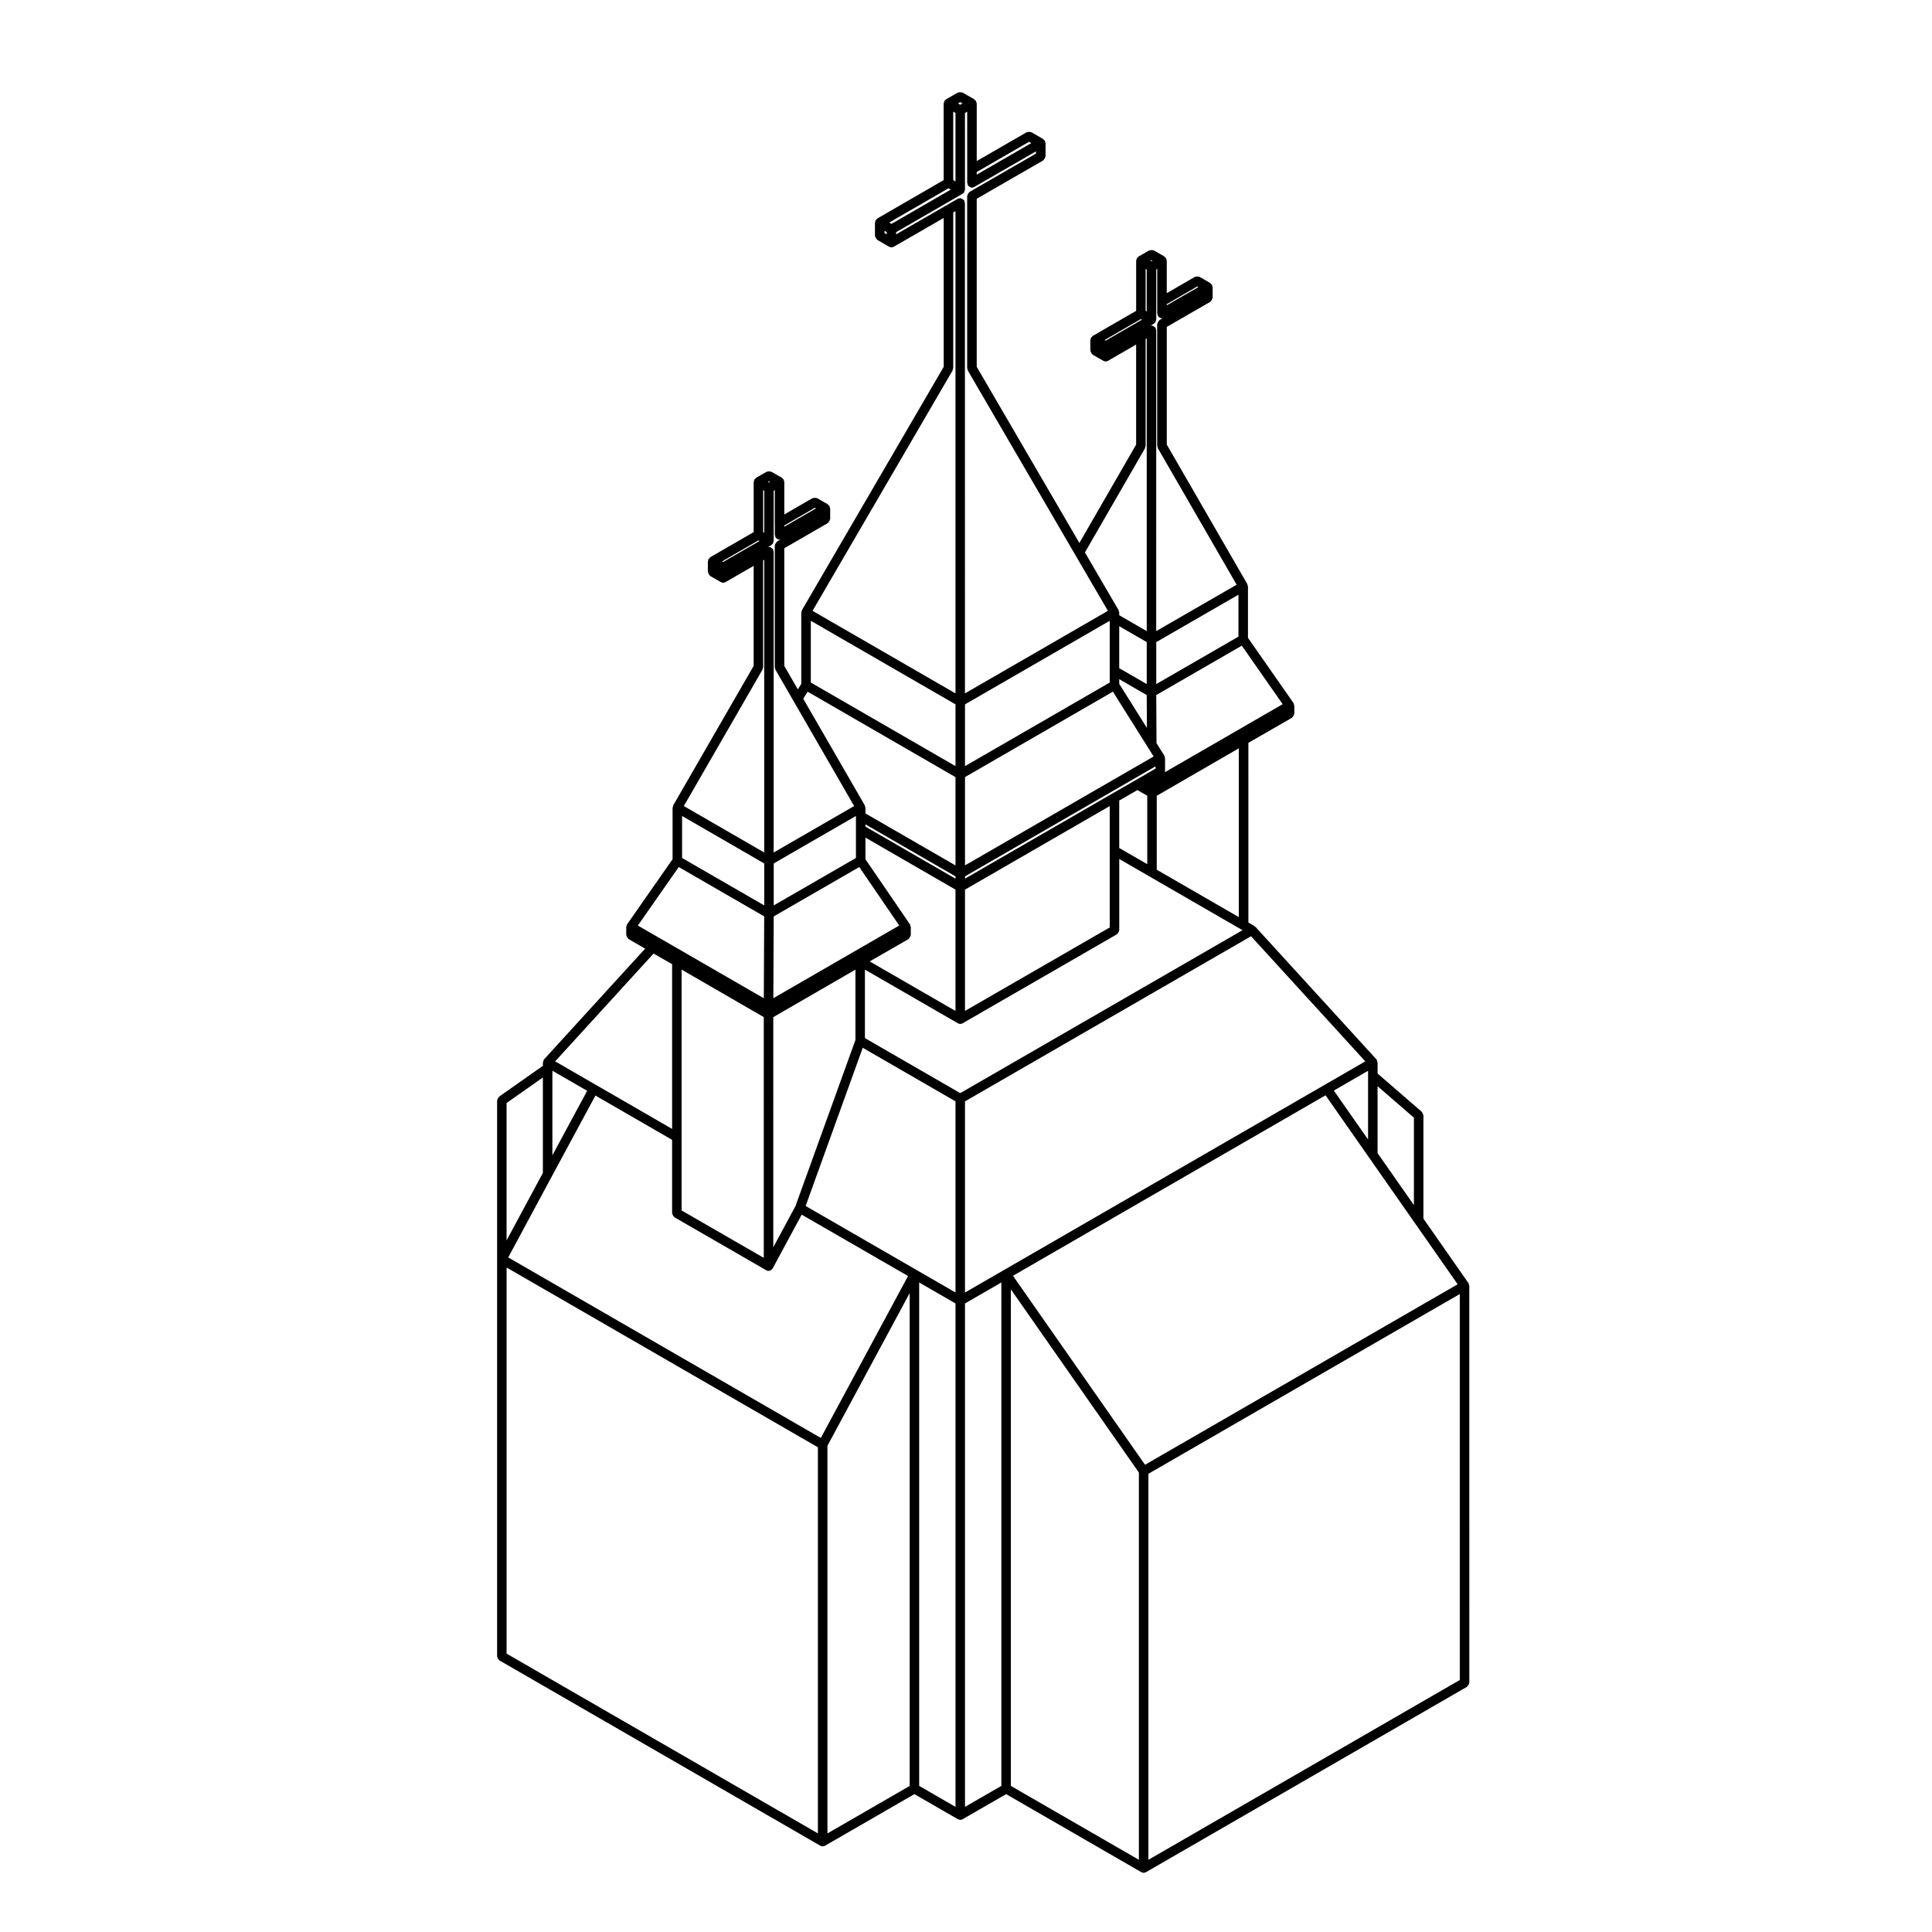 <?xml version="1.0" encoding="UTF-8"?>
<!-- Uploaded to: SVG Repo, www.svgrepo.com, Generator: SVG Repo Mixer Tools -->
<svg fill="#000000" width="800px" height="800px" version="1.1" viewBox="144 144 512 512" xmlns="http://www.w3.org/2000/svg">
 <path d="m275.97 583.53c0.086 0.145 0.152 0.273 0.289 0.371 0.047 0.035 0.051 0.105 0.105 0.133l85.023 49.098h0.004c0.191 0.105 0.406 0.168 0.625 0.168 0.215 0 0.434-0.059 0.625-0.168h0.004l23.68-13.668 11.523 6.648c0.191 0.105 0.406 0.168 0.629 0.168 0.223 0 0.434-0.059 0.625-0.168h0.004l11.527-6.648 35.816 20.672c0.191 0.109 0.406 0.172 0.629 0.172 0.215 0 0.434-0.059 0.621-0.172h0.012l85.039-49.102c0.055-0.031 0.059-0.102 0.105-0.133 0.133-0.105 0.203-0.227 0.289-0.371 0.086-0.141 0.156-0.262 0.176-0.422 0.012-0.059 0.066-0.102 0.066-0.156l-0.004-105.2c0-0.117-0.098-0.195-0.121-0.309-0.023-0.109 0.016-0.223-0.047-0.324-0.012-0.016-0.035-0.016-0.047-0.031-0.012-0.02 0-0.039-0.016-0.059l-11.926-17.074v-27.348c0-0.02-0.016-0.031-0.016-0.051-0.004-0.156-0.109-0.289-0.18-0.434-0.07-0.152-0.098-0.312-0.215-0.434-0.012-0.012-0.012-0.031-0.02-0.039l-11.719-10.156v-2.922c0-0.121-0.102-0.195-0.125-0.312-0.031-0.105 0.02-0.223-0.039-0.316-0.031-0.051-0.086-0.051-0.109-0.09-0.023-0.039-0.016-0.102-0.051-0.133l-32.012-35.066c-0.051-0.055-0.125-0.039-0.18-0.086s-0.059-0.121-0.121-0.156l-1.598-0.926-0.004-47.629 11.539-6.637c0.059-0.031 0.059-0.102 0.105-0.137 0.133-0.102 0.195-0.223 0.289-0.367 0.086-0.145 0.152-0.262 0.176-0.43 0.012-0.059 0.066-0.102 0.066-0.16v-2.106c0-0.121-0.098-0.195-0.125-0.309-0.023-0.105 0.016-0.223-0.047-0.324-0.012-0.016-0.031-0.016-0.039-0.035-0.016-0.016 0-0.039-0.016-0.055l-12.051-17.254v-13.621c0-0.117-0.098-0.191-0.121-0.301-0.031-0.109 0.016-0.227-0.047-0.328h-0.004l-21.348-36.969v-31.191l11.523-6.641c0.055-0.031 0.059-0.102 0.105-0.137 0.133-0.102 0.203-0.223 0.281-0.367 0.09-0.145 0.156-0.266 0.18-0.434 0.004-0.055 0.066-0.098 0.066-0.156l-0.004-2.805c0-0.059-0.055-0.098-0.066-0.152-0.016-0.109-0.035-0.203-0.086-0.301-0.02-0.059 0.012-0.121-0.02-0.176-0.031-0.055-0.102-0.055-0.137-0.105-0.07-0.09-0.125-0.152-0.215-0.215-0.051-0.035-0.051-0.105-0.105-0.133l-2.801-1.637c-0.059-0.031-0.117 0-0.172-0.023-0.156-0.066-0.301-0.066-0.469-0.066s-0.309 0-0.457 0.059c-0.055 0.023-0.117-0.004-0.172 0.023l-7.457 4.328v-8.629c0-0.059-0.055-0.102-0.059-0.156-0.02-0.117-0.039-0.203-0.086-0.309-0.023-0.055 0.004-0.117-0.023-0.172-0.031-0.051-0.102-0.055-0.137-0.105-0.07-0.09-0.125-0.152-0.215-0.215-0.051-0.039-0.051-0.105-0.105-0.137l-2.785-1.605c-0.059-0.031-0.117 0-0.172-0.02-0.152-0.066-0.293-0.059-0.457-0.059-0.168 0-0.312-0.004-0.465 0.059-0.059 0.02-0.117-0.004-0.168 0.02l-2.805 1.605c-0.055 0.031-0.059 0.102-0.105 0.137-0.098 0.07-0.152 0.133-0.227 0.223-0.035 0.047-0.105 0.051-0.133 0.105-0.023 0.055 0 0.109-0.02 0.172-0.051 0.105-0.07 0.191-0.086 0.301-0.012 0.059-0.066 0.102-0.066 0.16v13.305l-11.508 6.648c-0.055 0.031-0.055 0.102-0.105 0.133-0.09 0.07-0.152 0.133-0.227 0.223-0.035 0.051-0.105 0.051-0.133 0.105-0.023 0.055 0 0.109-0.023 0.168-0.039 0.105-0.066 0.191-0.082 0.301-0.012 0.059-0.066 0.098-0.066 0.156v2.805c0 0.059 0.055 0.102 0.066 0.16 0.023 0.168 0.098 0.281 0.176 0.43 0.09 0.145 0.152 0.266 0.289 0.367 0.051 0.035 0.051 0.105 0.105 0.137l2.805 1.605c0.191 0.105 0.406 0.168 0.625 0.168 0.223 0 0.438-0.059 0.625-0.172h0.004l7.445-4.301v26.512l-15.039 26.07-27.207-46.68v-44.535l17.602-10.152c0.055-0.031 0.059-0.102 0.105-0.137 0.133-0.102 0.195-0.223 0.289-0.367 0.086-0.145 0.156-0.266 0.176-0.434 0.012-0.055 0.066-0.098 0.066-0.156l0.004-3.496c0-0.059-0.055-0.102-0.066-0.156-0.016-0.109-0.039-0.203-0.086-0.301-0.023-0.055 0.012-0.117-0.023-0.172-0.031-0.051-0.098-0.055-0.133-0.105-0.07-0.09-0.125-0.152-0.223-0.223-0.047-0.035-0.051-0.105-0.102-0.137l-3.109-1.797c-0.055-0.031-0.109 0-0.168-0.02-0.156-0.066-0.297-0.066-0.469-0.066-0.168 0-0.309 0-0.457 0.066-0.059 0.02-0.117-0.012-0.168 0.02l-13.238 7.637 0.004-15.277c0-0.059-0.055-0.102-0.066-0.156-0.016-0.117-0.039-0.207-0.086-0.312-0.035-0.055-0.004-0.109-0.035-0.164-0.031-0.051-0.098-0.055-0.133-0.102-0.07-0.09-0.133-0.152-0.223-0.215-0.047-0.039-0.051-0.105-0.105-0.137l-3.109-1.789c-0.055-0.031-0.117 0-0.172-0.02-0.156-0.066-0.297-0.059-0.465-0.059-0.168 0-0.309-0.004-0.457 0.059-0.055 0.02-0.109-0.004-0.168 0.02l-3.117 1.789c-0.055 0.031-0.059 0.102-0.105 0.137-0.09 0.07-0.156 0.125-0.223 0.215-0.035 0.047-0.105 0.051-0.137 0.105-0.031 0.055 0 0.117-0.023 0.172-0.047 0.105-0.066 0.191-0.082 0.301-0.012 0.059-0.066 0.102-0.066 0.16l0.008 20.32-17.582 10.172c-0.051 0.031-0.055 0.098-0.102 0.133-0.098 0.07-0.156 0.133-0.223 0.223-0.035 0.047-0.105 0.051-0.137 0.105-0.031 0.055 0 0.117-0.02 0.172-0.047 0.105-0.066 0.191-0.082 0.301-0.012 0.059-0.066 0.098-0.066 0.156v3.496c0 0.059 0.055 0.098 0.066 0.156 0.02 0.168 0.098 0.289 0.18 0.43 0.086 0.141 0.145 0.266 0.281 0.367 0.047 0.035 0.051 0.105 0.105 0.137l3.109 1.805h0.004c0.191 0.105 0.402 0.168 0.625 0.168 0.215 0 0.434-0.055 0.625-0.168h0.004l13.219-7.621v39.457l-37.574 64.488c-0.059 0.102-0.016 0.211-0.047 0.324-0.031 0.109-0.125 0.188-0.125 0.309v18.906l-0.91 1.449-3.586-6.211v-31.188l11.527-6.664c0.051-0.031 0.055-0.098 0.102-0.133 0.137-0.105 0.203-0.227 0.289-0.371 0.086-0.145 0.156-0.262 0.176-0.43 0.012-0.059 0.066-0.098 0.066-0.156v-2.801c0-0.059-0.055-0.102-0.066-0.156-0.016-0.109-0.039-0.203-0.086-0.301-0.02-0.055 0.004-0.117-0.02-0.172-0.031-0.051-0.102-0.055-0.133-0.105-0.07-0.09-0.133-0.152-0.223-0.223-0.047-0.035-0.051-0.105-0.105-0.137l-2.805-1.621c-0.055-0.031-0.117 0-0.176-0.023-0.152-0.066-0.293-0.059-0.457-0.059-0.168 0-0.301 0-0.453 0.059-0.055 0.02-0.117-0.012-0.172 0.02l-7.461 4.316v-8.625c0-0.059-0.059-0.102-0.066-0.16-0.016-0.109-0.035-0.195-0.082-0.301-0.02-0.055 0.004-0.109-0.02-0.168-0.031-0.055-0.102-0.055-0.137-0.105-0.07-0.098-0.137-0.156-0.227-0.227-0.047-0.035-0.051-0.105-0.105-0.137l-2.805-1.602c-0.051-0.031-0.109 0-0.16-0.02-0.156-0.066-0.297-0.059-0.465-0.059s-0.309-0.004-0.457 0.059c-0.051 0.02-0.109-0.004-0.16 0.02l-2.801 1.602c-0.055 0.031-0.055 0.102-0.105 0.137-0.09 0.07-0.156 0.133-0.227 0.223-0.035 0.051-0.105 0.051-0.137 0.105-0.031 0.051 0 0.109-0.02 0.168-0.047 0.105-0.066 0.191-0.082 0.301-0.012 0.059-0.066 0.102-0.066 0.16v13.312l-11.508 6.648c-0.051 0.031-0.055 0.102-0.102 0.133-0.098 0.07-0.156 0.137-0.227 0.227-0.035 0.047-0.105 0.051-0.137 0.105-0.031 0.051 0 0.109-0.02 0.168-0.047 0.105-0.066 0.191-0.082 0.301-0.012 0.059-0.066 0.098-0.066 0.156v2.805c0 0.059 0.055 0.102 0.066 0.16 0.02 0.168 0.098 0.281 0.176 0.43 0.082 0.145 0.152 0.266 0.289 0.367 0.051 0.035 0.051 0.105 0.105 0.137l2.805 1.602c0.191 0.105 0.402 0.168 0.625 0.168 0.223 0 0.434-0.059 0.629-0.172l7.445-4.301v26.512l-21.316 36.953c-0.059 0.102-0.016 0.211-0.047 0.324-0.031 0.109-0.125 0.188-0.125 0.309v13.645l-12.051 17.254c-0.012 0.016 0 0.039-0.012 0.055s-0.035 0.016-0.047 0.035c-0.059 0.102-0.016 0.211-0.047 0.324-0.031 0.109-0.125 0.188-0.125 0.309v2.102c0 0.059 0.055 0.102 0.066 0.156 0.02 0.168 0.098 0.281 0.18 0.43 0.086 0.145 0.145 0.266 0.281 0.367 0.047 0.035 0.051 0.105 0.105 0.137l4.375 2.535-26.766 29.32c-0.035 0.035-0.016 0.098-0.047 0.133-0.031 0.039-0.09 0.039-0.117 0.09-0.059 0.102-0.016 0.215-0.039 0.324-0.031 0.105-0.125 0.188-0.125 0.309v0.875l-11.602 8.168c-0.035 0.023-0.031 0.07-0.059 0.102-0.125 0.105-0.172 0.246-0.25 0.395-0.074 0.145-0.168 0.266-0.176 0.434-0.004 0.039-0.047 0.066-0.047 0.105v147.3c0 0.059 0.055 0.102 0.066 0.156 0.004 0.164 0.074 0.285 0.152 0.426zm2.277-147.22 9.617-6.769v25.297l-9.617 17.887zm69.539-164.75 0.273 0.156-0.273 0.156-0.273-0.156zm12.152 7.008 0.293 0.172-8.379 4.836v-0.324zm-10.605 3.957v3.231c0 0.121 0.098 0.195 0.125 0.309 0.023 0.105-0.016 0.223 0.039 0.324 0.035 0.066 0.105 0.098 0.156 0.156 0.051 0.059 0.098 0.102 0.152 0.152 0.227 0.191 0.488 0.324 0.781 0.324 0.109 0 0.215-0.055 0.324-0.09l-0.953 0.555c-0.055 0.031-0.055 0.098-0.105 0.133-0.133 0.105-0.203 0.227-0.289 0.371s-0.156 0.262-0.176 0.43c-0.004 0.059-0.066 0.098-0.066 0.156v32.25c0 0.121 0.098 0.195 0.125 0.309 0.023 0.105-0.016 0.223 0.039 0.324l4.805 8.316 16.066 27.836-21.328 12.312 0.004-79.75c0-0.117-0.098-0.195-0.125-0.301-0.023-0.105 0.016-0.223-0.039-0.324-0.031-0.055-0.102-0.055-0.137-0.105-0.105-0.137-0.227-0.207-0.379-0.289-0.141-0.086-0.262-0.156-0.422-0.176-0.059-0.012-0.098-0.066-0.156-0.066-0.117 0-0.195 0.098-0.301 0.125-0.031 0.004-0.066 0-0.098 0.012l1.02-0.586 0.012-0.004c0.004-0.004 0.004-0.012 0.012-0.016 0.055-0.031 0.09-0.098 0.137-0.137 0.059-0.051 0.105-0.098 0.156-0.156 0.051-0.055 0.117-0.086 0.156-0.152 0.031-0.051 0-0.109 0.02-0.168 0.047-0.105 0.07-0.191 0.086-0.309 0.004-0.059 0.066-0.098 0.066-0.156v-13.316l0.289-0.168-0.008 8.645zm49.141-111.46 0.598 0.344-0.598 0.348-0.605-0.348zm18.23 10.52 0.594 0.344-14.461 8.344 0.004-0.688zm-19.492-7.644v18.133l-0.598-0.348v-18.133zm-1.859 19.961 0.605 0.352-15.707 9.074-0.598-0.348zm-16.953 11.273 0.59 0.336v0.59l-0.59-0.344zm3.109 0.336 17.582-10.156 0.012-0.004c0.004-0.004 0.004-0.012 0.012-0.016 0.055-0.031 0.09-0.098 0.137-0.137 0.059-0.051 0.105-0.098 0.156-0.156 0.047-0.055 0.109-0.086 0.152-0.152 0.031-0.051 0-0.109 0.02-0.168 0.047-0.105 0.066-0.191 0.082-0.309 0.012-0.059 0.066-0.098 0.066-0.156l-0.004-20.316 0.59-0.344v18.855c0 0.121 0.098 0.195 0.125 0.309 0.023 0.105-0.016 0.223 0.039 0.324 0.035 0.066 0.105 0.098 0.156 0.156 0.051 0.059 0.098 0.102 0.152 0.152 0.227 0.191 0.488 0.324 0.781 0.324 0.211 0 0.43-0.055 0.629-0.172l16.344-9.43v0.594l-17.602 10.152c-0.055 0.031-0.059 0.102-0.105 0.137-0.133 0.102-0.203 0.223-0.281 0.367-0.086 0.145-0.156 0.266-0.18 0.434-0.004 0.055-0.066 0.098-0.066 0.156v45.605c0 0.121 0.098 0.203 0.125 0.309 0.031 0.109-0.016 0.223 0.047 0.328l28.477 48.848 8.652 14.836-37.887 21.879-0.008-129.99c0-0.121-0.098-0.195-0.125-0.309-0.031-0.109 0.016-0.223-0.047-0.324-0.031-0.051-0.098-0.055-0.133-0.102-0.105-0.137-0.227-0.207-0.379-0.293-0.141-0.082-0.262-0.156-0.422-0.176-0.059-0.004-0.098-0.066-0.156-0.066-0.117 0-0.195 0.098-0.301 0.125-0.109 0.023-0.227-0.016-0.328 0.047l-3.113 1.805-13.219 7.621v-0.586zm67.637 7.394 0.277 0.16-0.277 0.16-0.277-0.156zm12.141 7.004 0.297 0.172-8.383 4.828v-0.309zm-10.609 3.969v3.215c0 0.117 0.102 0.191 0.125 0.301 0.031 0.109-0.02 0.227 0.039 0.328 0.039 0.07 0.109 0.102 0.16 0.156 0.047 0.055 0.09 0.102 0.145 0.145 0.23 0.191 0.492 0.324 0.781 0.324 0.102 0 0.195-0.055 0.293-0.074l-0.922 0.527c-0.051 0.031-0.055 0.102-0.105 0.137-0.133 0.102-0.195 0.223-0.281 0.367-0.086 0.145-0.156 0.266-0.176 0.434-0.012 0.055-0.07 0.098-0.07 0.156v32.258c0 0.121 0.102 0.195 0.125 0.309 0.031 0.105-0.016 0.223 0.047 0.324l20.887 36.172-21.32 12.297 0.004-79.75c0-0.117-0.102-0.195-0.125-0.309-0.023-0.109 0.016-0.223-0.047-0.328-0.031-0.051-0.102-0.055-0.133-0.105-0.105-0.133-0.227-0.203-0.371-0.281-0.145-0.082-0.266-0.156-0.434-0.176-0.055-0.004-0.09-0.066-0.145-0.066-0.117 0-0.195 0.098-0.309 0.125-0.02 0.004-0.039 0-0.059 0.004l0.977-0.562h0.004l0.012-0.004s0-0.012 0.012-0.012c0.055-0.035 0.09-0.102 0.137-0.141 0.059-0.051 0.105-0.098 0.156-0.156 0.047-0.055 0.109-0.086 0.152-0.152 0.031-0.051 0-0.109 0.023-0.168 0.039-0.105 0.066-0.191 0.082-0.309 0.012-0.059 0.07-0.098 0.07-0.156v-13.301l0.266-0.156-0.004 8.629zm-160.29 203.88 9.219 5.316-9.219 17.094zm-0.148 27.996 11.551-21.422 20.324 11.742v19.441c0 0.066 0.055 0.102 0.066 0.156 0.02 0.168 0.098 0.289 0.176 0.434 0.082 0.145 0.152 0.266 0.289 0.367 0.047 0.035 0.051 0.105 0.102 0.133l24.293 14.016c0.004 0.004 0.016 0.004 0.02 0.004 0.004 0.004 0.004 0.012 0.012 0.016 0.191 0.105 0.398 0.152 0.598 0.152 0.223 0 0.438-0.059 0.629-0.172 0.066-0.035 0.102-0.105 0.156-0.152 0.059-0.051 0.105-0.098 0.152-0.152 0.047-0.055 0.117-0.09 0.156-0.152v-0.016c0.004-0.012 0.012-0.016 0.016-0.02l7.672-14.238 28.188 16.27-23.113 42.914-82.84-47.84zm34.52-95.508 21.77 12.582v11.117l-21.77-12.57zm21.77-86.191v11.133l-0.281-0.16v-11.133zm12.344 34.461 38.344 22.148v16.367l-38.344-22.152zm113.33 4.195-21.785 12.582v-11.125l21.785-12.566zm0.73 77.602 0.344 0.203-74.801 43.176-25.262-14.582v-18.148l24.633 14.219c0.191 0.105 0.406 0.168 0.629 0.168s0.434-0.055 0.625-0.16c0-0.004 0.004 0 0.004-0.004l40.875-23.574c0.055-0.031 0.059-0.102 0.105-0.137 0.133-0.102 0.195-0.223 0.289-0.367 0.086-0.145 0.156-0.266 0.176-0.434 0.012-0.055 0.066-0.098 0.066-0.156v-18.871l8.055 4.656zm-85.977 90.289-0.031-0.016v-0.004l-29.422-16.984 15.133-41.918 24.582 14.188v50.656zm-37.914-93.742 22.672-13.082 10.594 15.496-33.367 19.266zm91.566-18.129v-12.574l4.816-2.777 2.609 1.5v18.137zm-40.875 11.035 38.355-22.148v32.168l-38.355 22.121zm50.492-32.07-1.582 0.91v0.004l-2.019 1.18h-0.004l-1.82 1.043-6.074 3.5c-0.004 0 0 0-0.004 0.004l-38.98 22.512v-0.609l50.492-29.156-0.004 0.613zm-53.012 64.219-22.738-13.125 10.27-5.91c0.055-0.031 0.055-0.102 0.105-0.137 0.133-0.102 0.195-0.215 0.281-0.363 0.086-0.145 0.156-0.266 0.176-0.434 0.012-0.059 0.066-0.098 0.066-0.156v-2.102c0-0.121-0.098-0.195-0.125-0.309-0.031-0.105 0.016-0.223-0.047-0.324-0.012-0.016-0.031-0.016-0.039-0.031-0.012-0.016 0-0.035-0.012-0.051l-11.801-17.262v-5.734l23.859 13.785zm-72.578 33.43v-44.387l21.773 12.59v63.801l-21.773-12.559zm24.293-31.789 21.77-12.59v18.645l-15.895 44.031-5.875 10.898zm50.805-40.215v-23.398l39.195-22.641 9.23 14.691 1.566 2.484zm48.16-45.141 0.051 8.711-7.336-11.668v-1.258zm0-2.91-7.285-4.211v-11.125l7.285 4.211zm-9.805-3.484v3.078l-38.355 22.152v-16.367l38.355-22.148zm-40.875 55.051-23.859-13.785v-0.598l23.859 13.773zm-26.379-16.562v11.078l-21.789 12.574v-11.125l21.789-12.582zm-92.586 119.61 82.504 47.645v102.32l-82.504-47.641zm85.031 47.238 21.789-40.449v130.6l-21.789 12.582zm24.309-43.27 9.633 5.562v133.41l-9.633-5.562zm12.145 5.559 9.637-5.562v133.41l-9.637 5.562zm12.156-3.738 33.926 48.551v102.62l-33.926-19.578zm36.449 48.879 82.52-47.641v102.29l-82.52 47.645zm-0.895-2.394-34.996-50.082 82.836-47.832 11.488 16.438 12.152 17.375 11.371 16.27zm59.109-103.09v16.898l-9.074-12.977 9.074-5.238zm12.148 34.273-9.633-13.773v-17.738l9.633 8.344zm-23.672-31.855-85.027 49.098-10.27 5.93v-50.66l75.809-43.762 30.277 33.16zm-44.477-57.02v-19.598l21.75-12.574v44.734zm2.137-25.832c0.012-0.02-0.012-0.047-0.004-0.07 0.004-0.055 0.066-0.098 0.066-0.156v-3.512c0-0.121-0.102-0.195-0.125-0.309-0.031-0.105 0.02-0.223-0.039-0.324-0.012-0.004-0.02-0.004-0.02-0.016-0.012-0.012 0-0.02-0.012-0.023l-2.066-3.285-0.07-12.762 22.672-13.09 10.832 15.508zm-4.797-133.24v11.125l-0.289-0.168v-11.125zm-1.543 13.137 0.289 0.168-9.617 5.551-0.281-0.16zm1.094 34.242c0.059-0.105 0.012-0.215 0.039-0.328 0.031-0.105 0.125-0.18 0.125-0.301v-28.309l0.289-0.168v77.57l-7.285-4.211v-0.711c0-0.121-0.098-0.195-0.125-0.309-0.023-0.105 0.016-0.223-0.047-0.324l-8.922-15.301zm-51-20.602c0.059-0.105 0.016-0.215 0.047-0.328 0.031-0.105 0.125-0.188 0.125-0.309v-41.25l0.598-0.348v127.8l-37.883-21.879zm-38.41 85.113 39.18 22.641v23.398l-23.859-13.773v-1.5c0-0.121-0.098-0.195-0.125-0.309-0.031-0.105 0.016-0.223-0.047-0.324l-16.32-28.27zm-13.047-40.09 0.281 0.168-9.617 5.551-0.277-0.156zm1.086 34.238c0.059-0.102 0.016-0.211 0.047-0.324 0.031-0.109 0.125-0.188 0.125-0.309v-28.305l0.281-0.16v77.566l-21.305-12.312zm-22.203 52.32 22.652 13.082-0.105 21.695-33.379-19.27zm-6.668 22.93 4.918 2.816v43.66l-20.184-11.664h-0.004l-10.812-6.238z"/>
</svg>